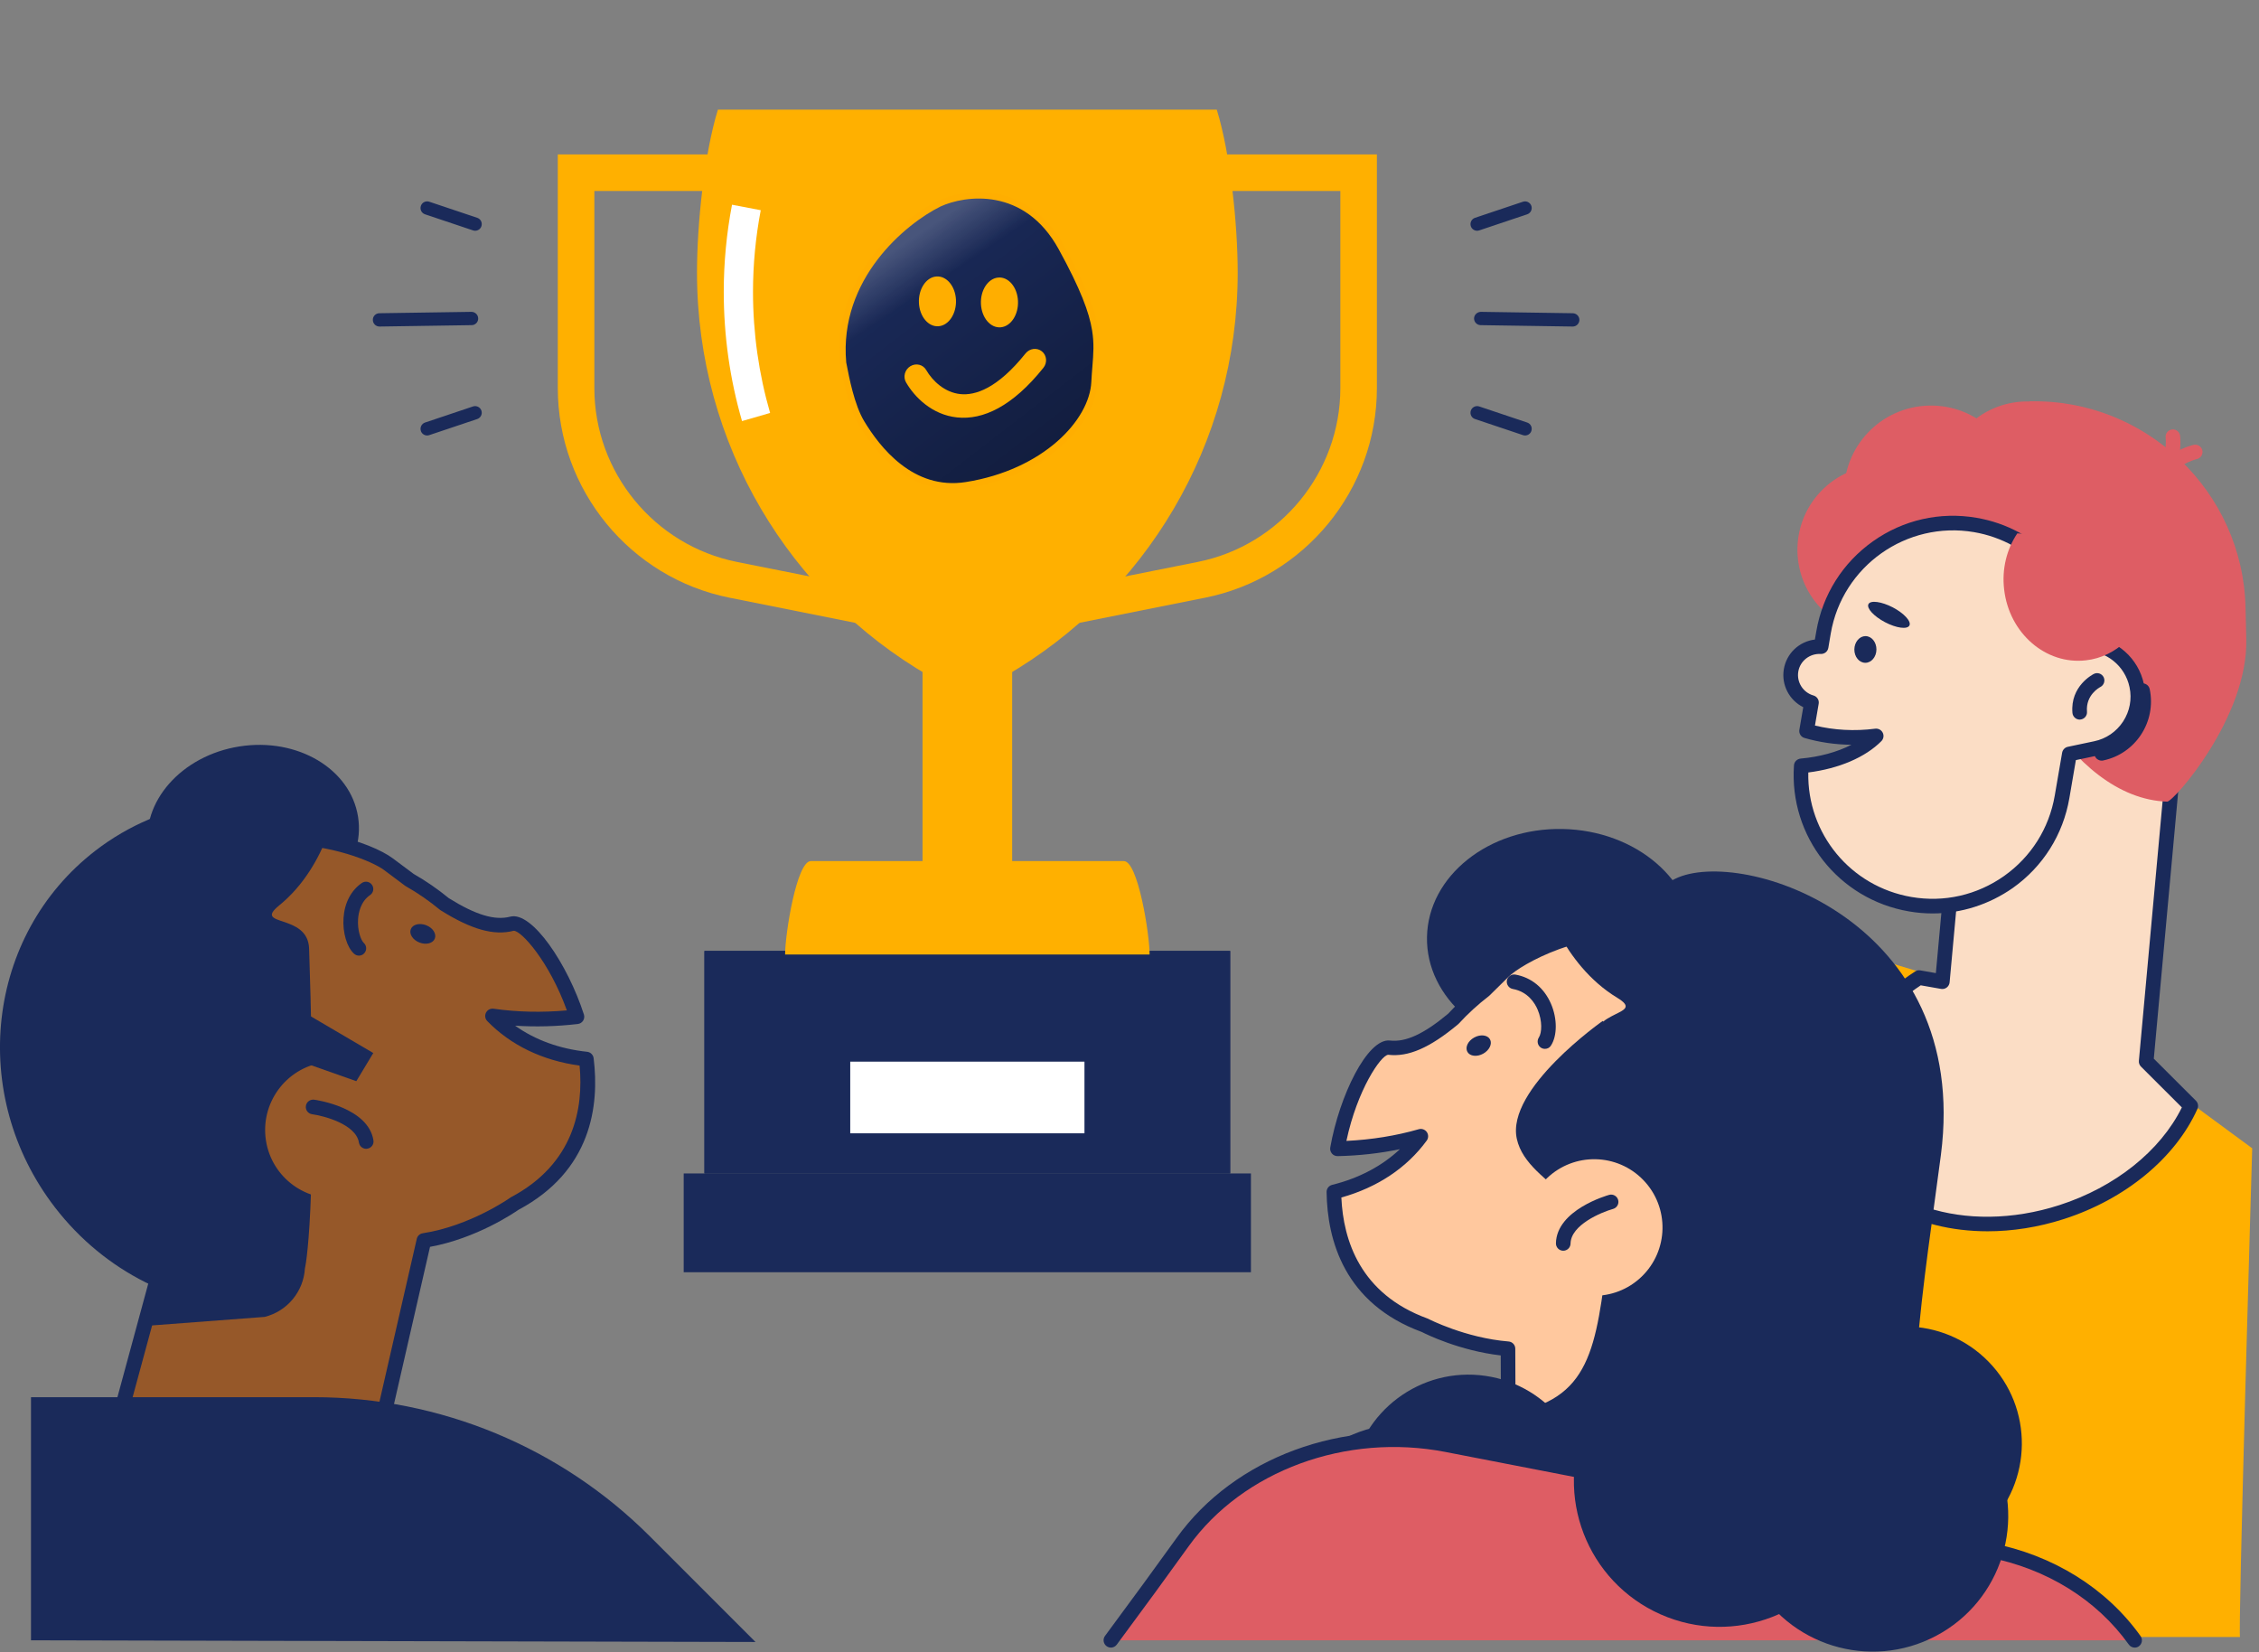 <?xml version="1.0" encoding="UTF-8"?>
<svg xmlns="http://www.w3.org/2000/svg" xmlns:xlink="http://www.w3.org/1999/xlink" fill="none" height="226" viewBox="0 0 309 226" width="309">
  <rect x="0" y="0" width="309" height="226" fill="#808080" stroke="none"/>
  <linearGradient id="a" gradientUnits="userSpaceOnUse" x1="123.579" x2="144.6" y1="33.348" y2="60.631">
    <stop offset="0" stop-opacity="0"></stop>
    <stop offset="1"></stop>
  </linearGradient>
  <linearGradient id="b" gradientUnits="userSpaceOnUse" x1="135.765" x2="123.151" y1="52.467" y2="33.635">
    <stop offset=".19" stop-color="#fff" stop-opacity="0"></stop>
    <stop offset=".693" stop-color="#fff" stop-opacity="0"></stop>
    <stop offset="1" stop-color="#fff"></stop>
  </linearGradient>
  <clipPath id="c">
    <path d="m0 0h308.07v225.89h-308.07z"></path>
  </clipPath>
  <g clip-path="url(#c)">
    <path d="m306.41 223.89h-84.13l8.33-74.68c.99-8.85 7.45-16.13 16.12-18.15 3.59-.84 7.33-.72 10.86.35l26.54 8.02 23.94 17.62s-1.99 67.18-1.66 66.84z" fill="#ffb000"></path>
    <path d="m293.57 145.18 5.18-56.59-28.63-2.62-4.42 48.3-3.18-.56c-8.51 5.51-13.06 14.23-10.56 21.97 3.19 9.9 16.65 14.42 30.06 10.1 8.44-2.72 14.85-8.29 17.65-14.52z" fill="#fbddc5"></path>
    <path d="m271.87 168.4c-9.92 0-18.37-4.65-20.87-12.42-2.55-7.93 1.86-17.22 10.97-23.12.21-.14.47-.19.72-.14l2.11.37 4.32-47.22c.05-.55.53-.95 1.09-.91l28.63 2.62c.55.05.95.54.9 1.09l-5.13 56.12 5.76 5.75c.29.29.38.74.21 1.12-3.02 6.72-9.85 12.35-18.25 15.06-3.54 1.14-7.09 1.68-10.46 1.68zm-9.14-33.64c-8.13 5.41-12.07 13.65-9.83 20.61 3.01 9.36 15.94 13.6 28.8 9.45 7.61-2.45 13.82-7.42 16.75-13.36l-5.59-5.58c-.21-.21-.32-.5-.29-.8l5.08-55.59-26.64-2.44-4.33 47.31c-.03.28-.17.53-.39.7s-.51.24-.78.19z" fill="#1a2a5a"></path>
    <path d="m277.64 54.89-1.11 4.4c-.64.01-1.27.07-1.89.15-1.38 4.46-2.14 9.26-2.14 14.27 0 15.54 10.64 35.49 23.94 35.93.89 0 11.06-11.54 10.82-22.19l-.1-4.37c-.37-15.87-13.65-28.55-29.52-28.19z" fill="#de5d64"></path>
    <path d="m286.05 87.71c-.88-8.25-6.7-15.49-14.5-17.22-4.86-1.07-9.52.21-13.03 3.13 2.22-.46 8.55-1.41 10.98 2.21 2.99 4.42 6.07 13.66 16.55 11.88z" fill="#1a2a5a"></path>
    <path d="m265.802 83.184c4.413-4.622 4.244-11.946-.378-16.359s-11.946-4.244-16.359.378c-4.413 4.622-4.243 11.946.378 16.359 4.622 4.413 11.946 4.244 16.359-.378z" fill="#de5d64"></path>
    <path d="m282.33 58.37c12.55 1.3 22.53 11.53 23.28 24.35-2.78 1.94-6.18 3.12-9.88 3.21-9.62.22-17.59-7.02-17.8-16.17-.1-4.36 1.58-8.36 4.4-11.39z" fill="#de5d64"></path>
    <path d="m285.66 74.466c4.413-4.622 4.243-11.946-.378-16.359-4.622-4.413-11.946-4.244-16.359.378-4.413 4.622-4.244 11.946.378 16.359s11.946 4.244 16.359-.378z" fill="#de5d64"></path>
    <path d="m252.24 67.64c.15 6.57 5.6 11.77 12.17 11.62s11.77-5.6 11.62-12.17-5.6-11.77-12.17-11.62-11.77 5.6-11.62 12.17z" fill="#de5d64"></path>
    <path d="m295.09 67.44c-.08 0-.16-.01-.25-.03-.54-.14-.86-.68-.72-1.22 1.07-4.22 5.74-5.31 5.94-5.35.54-.12 1.07.22 1.19.76s-.22 1.07-.76 1.19c-.07.02-3.67.89-4.44 3.89-.1.46-.51.76-.96.76z" fill="#de5d64"></path>
    <path d="m294.62 67.17c-.32 0-.64-.15-.83-.44-.31-.46-.19-1.08.27-1.39 2.58-1.74 2.17-5.45 2.17-5.49-.07-.55.33-1.05.87-1.11.55-.07 1.04.32 1.11.87.03.2.57 4.96-3.04 7.39-.17.11-.36.17-.55.17z" fill="#de5d64"></path>
    <path d="m292.26 93.77c-.73-3.45-3.8-5.81-7.2-5.75-.66-7.98-6.63-14.81-14.88-16.22-9.79-1.68-19.08 4.9-20.76 14.68l-.34 1.96c-1.98-.12-3.78 1.26-4.11 3.26-.32 1.98.91 3.85 2.8 4.39l-.66 3.88c1.93.57 4.11.89 6.42.89 1.06 0 2.1-.07 3.1-.2-2.12 2.15-5.85 3.7-10.24 4.09-.62 9.09 5.73 17.35 14.9 18.92 9.79 1.68 19.08-4.9 20.76-14.68l1.01-5.87 3.61-.76c3.91-.84 6.41-4.68 5.59-8.59z" fill="#fbddc5"></path>
    <path d="m264.37 124.93c-1.08 0-2.16-.09-3.25-.28-9.63-1.65-16.4-10.24-15.73-19.97.03-.49.42-.88.91-.93 2.6-.23 5.02-.9 6.95-1.89-2.23-.02-4.39-.34-6.42-.93-.49-.14-.79-.63-.7-1.13l.53-3.08c-1.9-.94-3.01-3.03-2.66-5.18.36-2.19 2.11-3.81 4.25-4.07l.2-1.15c.86-5 3.61-9.36 7.75-12.29s9.17-4.07 14.17-3.21c8.24 1.41 14.55 8.03 15.62 16.25 3.54.34 6.53 2.96 7.27 6.51.45 2.15.04 4.36-1.16 6.2s-3.05 3.11-5.21 3.56l-2.94.62-.89 5.2c-.86 5-3.61 9.36-7.74 12.29-3.27 2.28-7.06 3.48-10.95 3.48zm-17.02-19.28c-.17 8.36 5.77 15.6 14.11 17.03 4.47.77 8.97-.26 12.67-2.87 3.7-2.62 6.16-6.52 6.93-10.99l1.01-5.87c.07-.4.38-.73.78-.81l3.61-.76c1.63-.34 3.03-1.3 3.95-2.7.91-1.4 1.23-3.06.88-4.7-.61-2.92-3.21-5.02-6.2-4.96-.49.04-.97-.39-1.01-.92-.64-7.71-6.42-14.01-14.06-15.32-9.23-1.57-18.02 4.64-19.6 13.87l-.33 1.96c-.09.5-.52.85-1.05.83-1.49-.08-2.82.95-3.06 2.42-.24 1.45.66 2.86 2.08 3.26.49.14.8.63.71 1.13l-.51 2.98c2.58.63 5.41.8 8.25.43.42-.05.83.17 1.02.55s.12.84-.18 1.15c-2.2 2.22-5.81 3.76-10 4.29z" fill="#1a2a5a"></path>
    <path d="m287.48 104.03c-.46 0-.88-.32-.98-.79-.11-.54.23-1.07.77-1.18 3.37-.71 5.54-4.03 4.83-7.4-.11-.54.23-1.07.77-1.18s1.07.23 1.18.77c.93 4.45-1.92 8.83-6.37 9.76-.07.02-.14.02-.2.02z" fill="#1a2a5a"></path>
    <path d="m284.48 98.42c-.51 0-.95-.39-1-.92-.31-3.69 2.8-5.26 2.93-5.33.49-.25 1.1-.04 1.34.45s.04 1.09-.45 1.34c-.1.05-2.02 1.07-1.83 3.37.05.55-.36 1.03-.91 1.08-.02.01-.05.01-.08.01z" fill="#1a2a5a"></path>
    <path d="m253.65 88.81c-.01 1.01.65 1.83 1.49 1.84.83.01 1.52-.8 1.53-1.81s-.65-1.83-1.49-1.84c-.83 0-1.51.8-1.53 1.81z" fill="#1a2a5a"></path>
    <path d="m255.58 82.62c-.29.56.73 1.67 2.27 2.48 1.55.81 3.04 1.01 3.33.45s-.73-1.67-2.27-2.48c-1.55-.8-3.04-1-3.33-.45z" fill="#1a2a5a"></path>
    <path d="m275.94 72.95c7.26.21 13.6 6.4 14.84 14.76-1.47 1.41-3.34 2.36-5.45 2.6-5.49.64-10.5-3.7-11.19-9.68-.34-2.84.37-5.55 1.8-7.68z" fill="#de5d64"></path>
    <path d="m231.704 128.843c.159-8.349-7.886-15.272-17.969-15.464-10.082-.191-18.385 6.421-18.543 14.77-.159 8.349 7.886 15.272 17.969 15.464 10.082.192 18.385-6.421 18.543-14.77z" fill="#1a2a5a"></path>
    <path d="m248.75 141.41c-16.09-23.56-39.38-12.22-43.14-8.48-.88.88-1.73 1.72-2.57 2.54-1.56 1.2-2.98 2.51-4.27 3.91-3.17 2.64-6.04 4.25-8.78 3.92-1.94-.23-5.7 6.12-7.05 13.82 3.96-.09 7.8-.65 11.4-1.69-2.79 3.79-7 6.38-11.89 7.59.1 7.4 3.14 14.85 12.44 18.25 0 0 5.18 2.71 11.38 3.21l.11 28.89 31.08-.12 1.75-26.32c.49-.32.98-.64 1.46-.99 14.6-10.46 17.89-30.17 8.08-44.53z" fill="#ffc89e"></path>
    <g fill="#1a2a5a">
      <path d="m206.39 214.37c-.55 0-1-.45-1-1l-.11-27.99c-5.62-.65-10.18-2.89-10.78-3.2-10.61-3.9-12.95-12.56-13.04-19.15-.01-.46.31-.87.76-.98 3.68-.91 6.83-2.58 9.27-4.88-2.74.57-5.59.89-8.52.95-.3 0-.59-.12-.78-.35s-.28-.53-.23-.82c1.24-7.07 5.08-14.97 8.15-14.64 2.16.25 4.62-.87 7.97-3.66 1.3-1.42 2.75-2.74 4.3-3.94.82-.8 1.66-1.63 2.52-2.49 2.63-2.62 11.7-7.13 21.68-6.19 9.13.86 16.86 5.85 22.98 14.81 10.27 15.04 6.62 35.21-8.32 45.92-.36.26-.72.5-1.08.74l-1.71 25.82c-.03.52-.47.93-.99.93zm-22.91-50.59c.26 5.86 2.59 13.19 11.76 16.54.04.01.08.03.12.05.05.03 5.09 2.62 10.99 3.1.52.04.92.47.92.99l.11 27.89 29.14-.11 1.69-25.39c.02-.32.19-.6.46-.78.48-.31.95-.62 1.42-.96 14.05-10.07 17.49-29.03 7.84-43.16-5.77-8.45-13.01-13.15-21.52-13.95-9.94-.93-18.32 3.86-20.08 5.61-.88.88-1.74 1.73-2.58 2.54-.03.03-.06.05-.09.08-1.5 1.15-2.89 2.43-4.14 3.79-.03.03-.06.06-.1.09-3.84 3.2-6.78 4.48-9.54 4.15-1 .08-4.23 4.79-5.71 11.78 3.45-.17 6.77-.7 9.9-1.6.41-.12.85.04 1.1.39.24.35.24.82-.01 1.16-2.73 3.74-6.75 6.41-11.68 7.79z"></path>
      <path d="m216.864 206.467c1.27-8.834-4.862-17.025-13.696-18.295s-17.025 4.862-18.295 13.695c-1.27 8.834 4.862 17.025 13.696 18.295s17.025-4.861 18.295-13.695z"></path>
      <path d="m245.09 125.6c-10.09-5.77-21.97-5.65-31.87-.77 3.04.79 6 1.95 8.83 3.57 19.16 10.96 24.68 37.32 12.35 58.88-.69 1.2-1.42 2.35-2.18 3.46 10.07-1.68 19.44-7.82 25.01-17.56 9.67-16.9 4.24-38.21-12.14-47.58z"></path>
      <path d="m211.06 122.59s2.54 9.26 10.15 13.87c4.02 2.44-3.76 1.55-3.26 6.4 3.8 36.34 6.56 43.25 6.56 43.25.62 3.13 3.2 5.48 6.37 5.82l9.54 1 3.17-8.72 5.59-37.71c.01.01-19.07-28.67-38.12-23.91z"></path>
      <path d="m211.33 143.45c-.19 0-.38-.05-.55-.16-.46-.3-.59-.92-.29-1.39.43-.65.49-2.29-.16-3.81-.38-.9-1.34-2.46-3.4-2.83-.54-.1-.9-.62-.81-1.16.1-.54.62-.9 1.16-.81 2.21.4 3.94 1.83 4.88 4.01.87 2.02.86 4.37-.01 5.7-.17.29-.49.45-.82.45z"></path>
      <path d="m202.88 144.11c-.85.47-1.82.36-2.16-.25s.07-1.49.93-1.96c.85-.47 1.82-.36 2.16.25s-.08 1.49-.93 1.96z"></path>
      <path d="m219.23 139.63s-13.26 9.29-11.75 16.13 13.47 8.43 11.88 20.12c-1.58 11.69-3.64 17.4-17.85 17.86-18.95.61-22.82 4.01-23.02 14.63-.2 10.63 45.45-.79 45.45-.79s16.94-16.84-4.71-67.95z"></path>
    </g>
    <path d="m224.546 174.612c3.716-3.578 3.828-9.491.25-13.207-3.577-3.716-9.49-3.828-13.206-.25s-3.828 9.491-.251 13.207c3.578 3.716 9.491 3.828 13.207.25z" fill="#ffc89e"></path>
    <path d="m213.83 171.06c-.01 0-.01 0-.02 0-.55-.01-.99-.47-.98-1.02.09-4.56 6.99-6.54 7.28-6.62.53-.15 1.08.16 1.23.69s-.16 1.08-.69 1.23c-1.6.45-5.77 2.18-5.82 4.73-.01.56-.46.99-1 .99z" fill="#1a2a5a"></path>
    <path d="m271.751 208.845c6.314-6.174 6.427-16.299.253-22.613-6.175-6.314-16.299-6.427-22.613-.252-6.315 6.174-6.428 16.298-.253 22.613 6.175 6.314 16.299 6.427 22.613.252z" fill="#1a2a5a"></path>
    <path d="m292 224.34c-4.38-6.12-11.39-10.69-19.85-12.33l-74.25-14.41c-14-2.72-28.43 2.59-36.12 13.3-2.98 4.15-6.31 8.7-9.82 13.44z" fill="#de5d64"></path>
    <path d="m292 225.34c-.31 0-.62-.15-.81-.42-4.4-6.14-11.23-10.38-19.23-11.93l-74.25-14.41c-13.57-2.63-27.68 2.55-35.12 12.9-2.81 3.92-6.03 8.32-9.83 13.45-.33.45-.95.54-1.4.21-.44-.33-.54-.96-.21-1.4 3.79-5.12 7-9.51 9.81-13.42 7.88-10.97 22.8-16.48 37.12-13.7l74.25 14.41c8.51 1.65 15.78 6.17 20.47 12.73.32.45.22 1.07-.23 1.4-.16.12-.37.18-.57.18z" fill="#1a2a5a"></path>
    <path d="m229.14 120.19c9.08-4.46 40.5 5.67 36.35 37.76-2.06 15.95-6.21 39.95-1.46 48.21 4.75 8.27 4.21 2.44-2.18 8.86s-30.93 4.11-35.47-.89c-4.54-4.99-16.44-1.1 1.83-30.46s.3-44.42-1.59-45.55c-1.89-1.11-10.8-11.38 2.52-17.93z" fill="#1a2a5a"></path>
    <path d="m253.418 210.655c4.461-10.057-.075-21.825-10.132-26.287-10.056-4.461-21.825.075-26.286 10.132-4.461 10.056.075 21.825 10.131 26.286 10.057 4.461 21.826-.075 26.287-10.131z" fill="#1a2a5a"></path>
    <path d="m36.497 125.855c7.927-1.249 13.514-7.582 12.48-14.145-1.034-6.563-8.299-10.871-16.226-9.621-7.927 1.249-13.514 7.582-12.48 14.145s8.299 10.871 16.226 9.621z" fill="#1a2a5a"></path>
    <path d="m80.2 144.84c-5.01-.53-9.54-2.51-12.82-5.89 3.7.53 7.58.56 11.52.11-2.39-7.44-6.99-13.22-8.88-12.72-2.67.7-5.74-.5-9.24-2.68-1.46-1.21-3.06-2.31-4.76-3.29-.94-.69-1.9-1.41-2.89-2.16-4.23-3.19-28.85-11.24-41.57 14.31-7.11 14.28-2.67 31.51 10.38 40.72l-8.85 32.6 38.15-6.77 6.74-29.41c6.79-1.04 12.39-5.04 12.39-5.04 8.76-4.64 10.74-12.43 9.83-19.78z" fill="#965829"></path>
    <path d="m13.1 206.84c-.28 0-.55-.12-.74-.33-.23-.25-.32-.61-.23-.94l8.67-31.93c-13.1-9.64-17.37-27.01-10.12-41.57 4.84-9.72 11.82-15.72 20.74-17.82 9.76-2.3 19.36.92 22.33 3.16.97.73 1.92 1.44 2.84 2.12 1.7.97 3.31 2.09 4.8 3.31 3.7 2.3 6.29 3.08 8.4 2.53 3-.78 7.88 6.55 10.08 13.38.09.28.05.6-.11.85s-.43.42-.73.45c-2.91.34-5.78.41-8.57.23 2.73 1.95 6.08 3.17 9.85 3.57.46.05.83.41.89.87.81 6.54-.32 15.44-10.29 20.75-.62.43-5.74 3.9-12.09 5.06l-6.59 28.76c-.09.39-.4.69-.8.76l-38.15 6.77c-.07.01-.12.02-.18.02zm25.3-91.39c-2.08 0-4.28.21-6.52.74-8.32 1.96-14.85 7.6-19.41 16.77-6.91 13.88-2.68 30.47 10.06 39.46.34.24.5.67.39 1.08l-8.44 31.07 35.94-6.38 6.59-28.76c.09-.4.42-.7.82-.76 6.46-.99 11.91-4.82 11.96-4.86.04-.03.07-.05.11-.07 8.63-4.58 9.93-12.16 9.38-18-5.07-.69-9.42-2.79-12.63-6.09-.3-.31-.37-.77-.17-1.15.19-.38.61-.6 1.03-.54 3.22.46 6.59.54 10.03.23-2.41-6.67-6.21-10.89-7.26-10.89-.01 0-.02 0-.02 0-2.68.7-5.77-.16-10-2.81-.04-.02-.07-.05-.11-.08-1.43-1.18-2.98-2.26-4.62-3.19-.03-.02-.07-.04-.1-.06-.94-.69-1.9-1.42-2.9-2.17-1.52-1.14-7.18-3.54-14.13-3.54z" fill="#1a2a5a"></path>
    <path d="m13.03 116.36c9.2-7.1 20.99-8.61 31.46-5.13-2.9 1.19-5.68 2.76-8.25 4.74-17.47 13.48-19.34 40.35-4.16 60.02.84 1.09 1.73 2.13 2.63 3.13-10.21-.28-20.33-5.09-27.18-13.97-11.9-15.42-9.43-37.26 5.5-48.79z" fill="#1a2a5a"></path>
    <path d="m46.33 108.71s-1.24 9.52-8.15 15.13c-3.65 2.97 3.94 1.02 4.1 5.89 1.22 36.52-.57 43.74-.57 43.74-.19 3.18-2.42 5.87-5.51 6.64l-15.99 1.21.89-5.32-9.25-38.38c-.01.01 14.96-31.01 34.48-28.91z" fill="#1a2a5a"></path>
    <path d="m49.1 130.7c-.24 0-.48-.09-.67-.26-.98-.89-1.58-2.9-1.44-4.89.14-2.08 1.04-3.78 2.51-4.79.46-.31 1.08-.19 1.39.27s.19 1.08-.27 1.39c-1.29.88-1.58 2.43-1.64 3.27-.11 1.57.39 2.91.78 3.27.41.37.44 1 .07 1.41-.19.22-.46.33-.73.33z" fill="#1a2a5a"></path>
    <path d="m57.38 128.91c.91.35 1.85.11 2.1-.55.25-.65-.28-1.47-1.19-1.82s-1.85-.11-2.1.55.28 1.47 1.19 1.82z" fill="#1a2a5a"></path>
    <path d="m54.83 153.09c.8 5.1-2.68 9.88-7.77 10.68-5.1.8-9.88-2.68-10.68-7.77s2.68-9.88 7.77-10.68c5.1-.81 9.88 2.67 10.68 7.77z" fill="#965829"></path>
    <path d="m50.09 157.12c-.48 0-.91-.35-.99-.84-.4-2.52-4.77-3.66-6.41-3.89-.55-.08-.93-.58-.85-1.13.07-.55.58-.92 1.12-.86.3.04 7.41 1.06 8.12 5.56.09.55-.29 1.06-.83 1.14-.05.01-.11.02-.16.02z" fill="#1a2a5a"></path>
    <path d="m264.813 223.741c9.055-4.78 12.52-15.996 7.739-25.051s-15.997-12.519-25.051-7.739c-9.055 4.781-12.52 15.997-7.739 25.052 4.781 9.054 15.997 12.519 25.051 7.738z" fill="#1a2a5a"></path>
    <path d="m37.18 135.87 13.88 8.15-2.32 3.85-11.29-3.98z" fill="#1a2a5a"></path>
    <path d="m4.24 224.34v-33.25h38.71c17.23 0 33.75 6.84 45.94 19.03l14.45 14.45c0-.01-98.21-.23-99.1-.23z" fill="#1a2a5a"></path>
    <path d="m171.11 160.49h-77.59v13.51h77.59z" fill="#1a2a5a"></path>
    <path d="m168.27 130.06h-71.91v30.43h71.91z" fill="#1a2a5a"></path>
    <path d="m168.27 130.06h-71.91v30.43h71.91z" fill="#1a2a5a"></path>
    <path d="m157.25 130.55c0-2.8-1.59-12.78-3.52-12.78h-42.82c-1.94 0-3.52 9.98-3.52 12.78z" fill="#ffb000"></path>
    <path d="m137.6 92.41c18.94-10.96 31.7-31.53 31.7-55.13 0-6.59-1.01-16.3-2.86-22.28h-68.24c-1.86 5.98-2.86 15.69-2.86 22.28 0 23.6 12.77 44.17 31.7 55.13v25.22z" fill="#ffb000"></path>
    <path d="m101.5 57.59c-1.66-5.72-2.5-11.67-2.5-17.67 0-4 .38-8.01 1.13-11.92l3.93.75c-.7 3.67-1.06 7.43-1.06 11.17 0 5.63.79 11.2 2.34 16.56z" fill="#fff"></path>
    <path d="m148.34 145.2h-32.04v9.8h32.04z" fill="#fff"></path>
    <path d="m138.45 88.58h-12.26v35.65h12.26z" fill="#ffb000"></path>
    <path d="m143.51 86.01-.98-4.9 21.32-4.26c11.29-2.26 19.49-12.26 19.49-23.77v-26.96h-28.33v-5h33.33v31.96c0 13.89-9.89 25.95-23.51 28.67z" fill="#ffb000"></path>
    <path d="m121.12 86.01-21.32-4.26c-13.62-2.72-23.5-14.78-23.5-28.67v-31.96h33.33v5h-28.33v26.96c0 11.51 8.2 21.51 19.49 23.77l21.32 4.26z" fill="#ffb000"></path>
    <path d="m215.13 44.66h-.01l-12.59-.19c-.5-.01-.9-.42-.9-.92.01-.5.44-.88.92-.9l12.59.19c.5.01.9.42.9.92-.01.5-.42.9-.91.9z" fill="#1a2a5a"></path>
    <path d="m208.61 59.56c-.1 0-.19-.02-.29-.05l-6.56-2.2c-.48-.16-.73-.67-.57-1.15.16-.47.67-.73 1.15-.57l6.56 2.2c.48.16.73.67.57 1.15-.12.38-.48.62-.86.62z" fill="#1a2a5a"></path>
    <path d="m51.91 44.66c-.5 0-.9-.4-.91-.9s.39-.92.9-.92l12.59-.19c.49 0 .91.39.92.9.01.5-.39.92-.9.92l-12.59.19s0 0-.01 0z" fill="#1a2a5a"></path>
    <path d="m58.43 59.56c-.38 0-.74-.24-.86-.62-.16-.48.1-.99.57-1.15l6.56-2.2c.48-.16.99.1 1.15.57.16.48-.1.99-.57 1.15l-6.56 2.2c-.1.03-.2.05-.29.05z" fill="#1a2a5a"></path>
    <path d="m202.05 31.56c-.38 0-.74-.24-.86-.62-.16-.48.1-.99.57-1.15l6.56-2.2c.48-.16.99.1 1.15.57.16.48-.1.99-.57 1.15l-6.56 2.2c-.1.03-.2.05-.29.05z" fill="#1a2a5a"></path>
    <path d="m64.99 31.56c-.1 0-.19-.02-.29-.05l-6.56-2.2c-.48-.16-.73-.67-.57-1.15s.68-.73 1.15-.57l6.56 2.2c.48.16.73.67.57 1.15-.12.38-.48.62-.86.62z" fill="#1a2a5a"></path>
    <path d="m132.172 66.361c-7.535 1.199-12.239-5.055-14.322-8.496-1.432-2.366-2.144-6.253-2.53-8.227-1.042-11.717 8.323-19.401 13.136-21.779 3.574-1.653 11.927-2.766 16.743 6.012 6.02 10.972 4.786 12.89 4.513 18.38s-6.816 12.402-17.54 14.109z" fill="#1a2a5a"></path>
    <path d="m132.172 66.361c-7.535 1.199-12.239-5.055-14.322-8.496-1.432-2.366-2.144-6.253-2.53-8.227-1.042-11.717 8.323-19.401 13.136-21.779 3.574-1.653 11.927-2.766 16.743 6.012 6.02 10.972 4.786 12.89 4.513 18.38s-6.816 12.402-17.54 14.109z" fill="url(#a)" fill-opacity=".3"></path>
    <path d="m132.172 66.361c-7.535 1.199-12.239-5.055-14.322-8.496-1.432-2.366-2.144-6.253-2.53-8.227-1.042-11.717 8.323-19.401 13.136-21.779 3.574-1.653 11.927-2.766 16.743 6.012 6.02 10.972 4.786 12.89 4.513 18.38s-6.816 12.402-17.54 14.109z" fill="url(#b)" fill-opacity=".2"></path>
    <path clip-rule="evenodd" d="m136.458 26.524c3.258.636 6.654 2.627 9.122 7.125 3.017 5.499 4.242 8.772 4.663 11.383.308 1.907.183 3.465.042 5.218-.051.635-.105 1.296-.14 2.008-.145 2.905-1.937 6.113-5.007 8.793-3.079 2.688-7.475 4.876-12.913 5.742-3.913.623-7.086-.695-9.53-2.59-2.437-1.889-4.165-4.362-5.217-6.101-.748-1.234-1.296-2.844-1.704-4.37-.376-1.403-.64-2.764-.829-3.739-.017-.089-.034-.175-.05-.257l-.004-.022-.002-.023c-.534-5.993 1.598-10.954 4.463-14.705 2.86-3.745 6.462-6.303 8.924-7.519l.005-.003.006-.002c1.858-.86 4.933-1.571 8.171-.939zm-7.828 1.73c-2.35 1.162-5.834 3.634-8.598 7.252-2.756 3.609-4.784 8.342-4.282 14.056.015.075.03.153.046.234.189.976.448 2.309.815 3.682.402 1.502.926 3.019 1.611 4.15 1.03 1.702 2.696 4.076 5.016 5.875 2.313 1.793 5.259 3.002 8.881 2.426 5.286-.841 9.523-2.963 12.465-5.531 2.95-2.575 4.566-5.569 4.695-8.154.038-.774.094-1.467.147-2.118.137-1.714.251-3.13-.039-4.925-.398-2.464-1.566-5.635-4.569-11.109-2.348-4.28-5.536-6.121-8.553-6.71-3.032-.592-5.918.078-7.635.871z" fill="#ffae00" fill-rule="evenodd"></path>
    <path d="m130.763 41.005c.09 1.879-.97 3.497-2.369 3.614-1.398.117-2.605-1.312-2.696-3.191s.97-3.497 2.368-3.614c1.399-.117 2.606 1.312 2.697 3.191z" fill="#ffae00"></path>
    <path d="m139.245 41.151c.091 1.879-.97 3.497-2.368 3.614-1.399.117-2.606-1.312-2.697-3.191-.09-1.879.97-3.497 2.369-3.614 1.398-.117 2.605 1.312 2.696 3.191z" fill="#ffae00"></path>
    <path clip-rule="evenodd" d="m124.525 50.087c.762-.466 1.733-.233 2.168.521.867 1.501 2.532 3.066 4.659 3.291 2.022.214 5.066-.733 8.925-5.558.561-.701 1.563-.83 2.239-.288.675.542.768 1.55.207 2.251-4.231 5.29-8.267 7.161-11.81 6.787-3.439-.363-5.822-2.791-6.98-4.795-.436-.754-.171-1.743.592-2.209z" fill="#ffae00" fill-rule="evenodd"></path>
  </g>
</svg>

